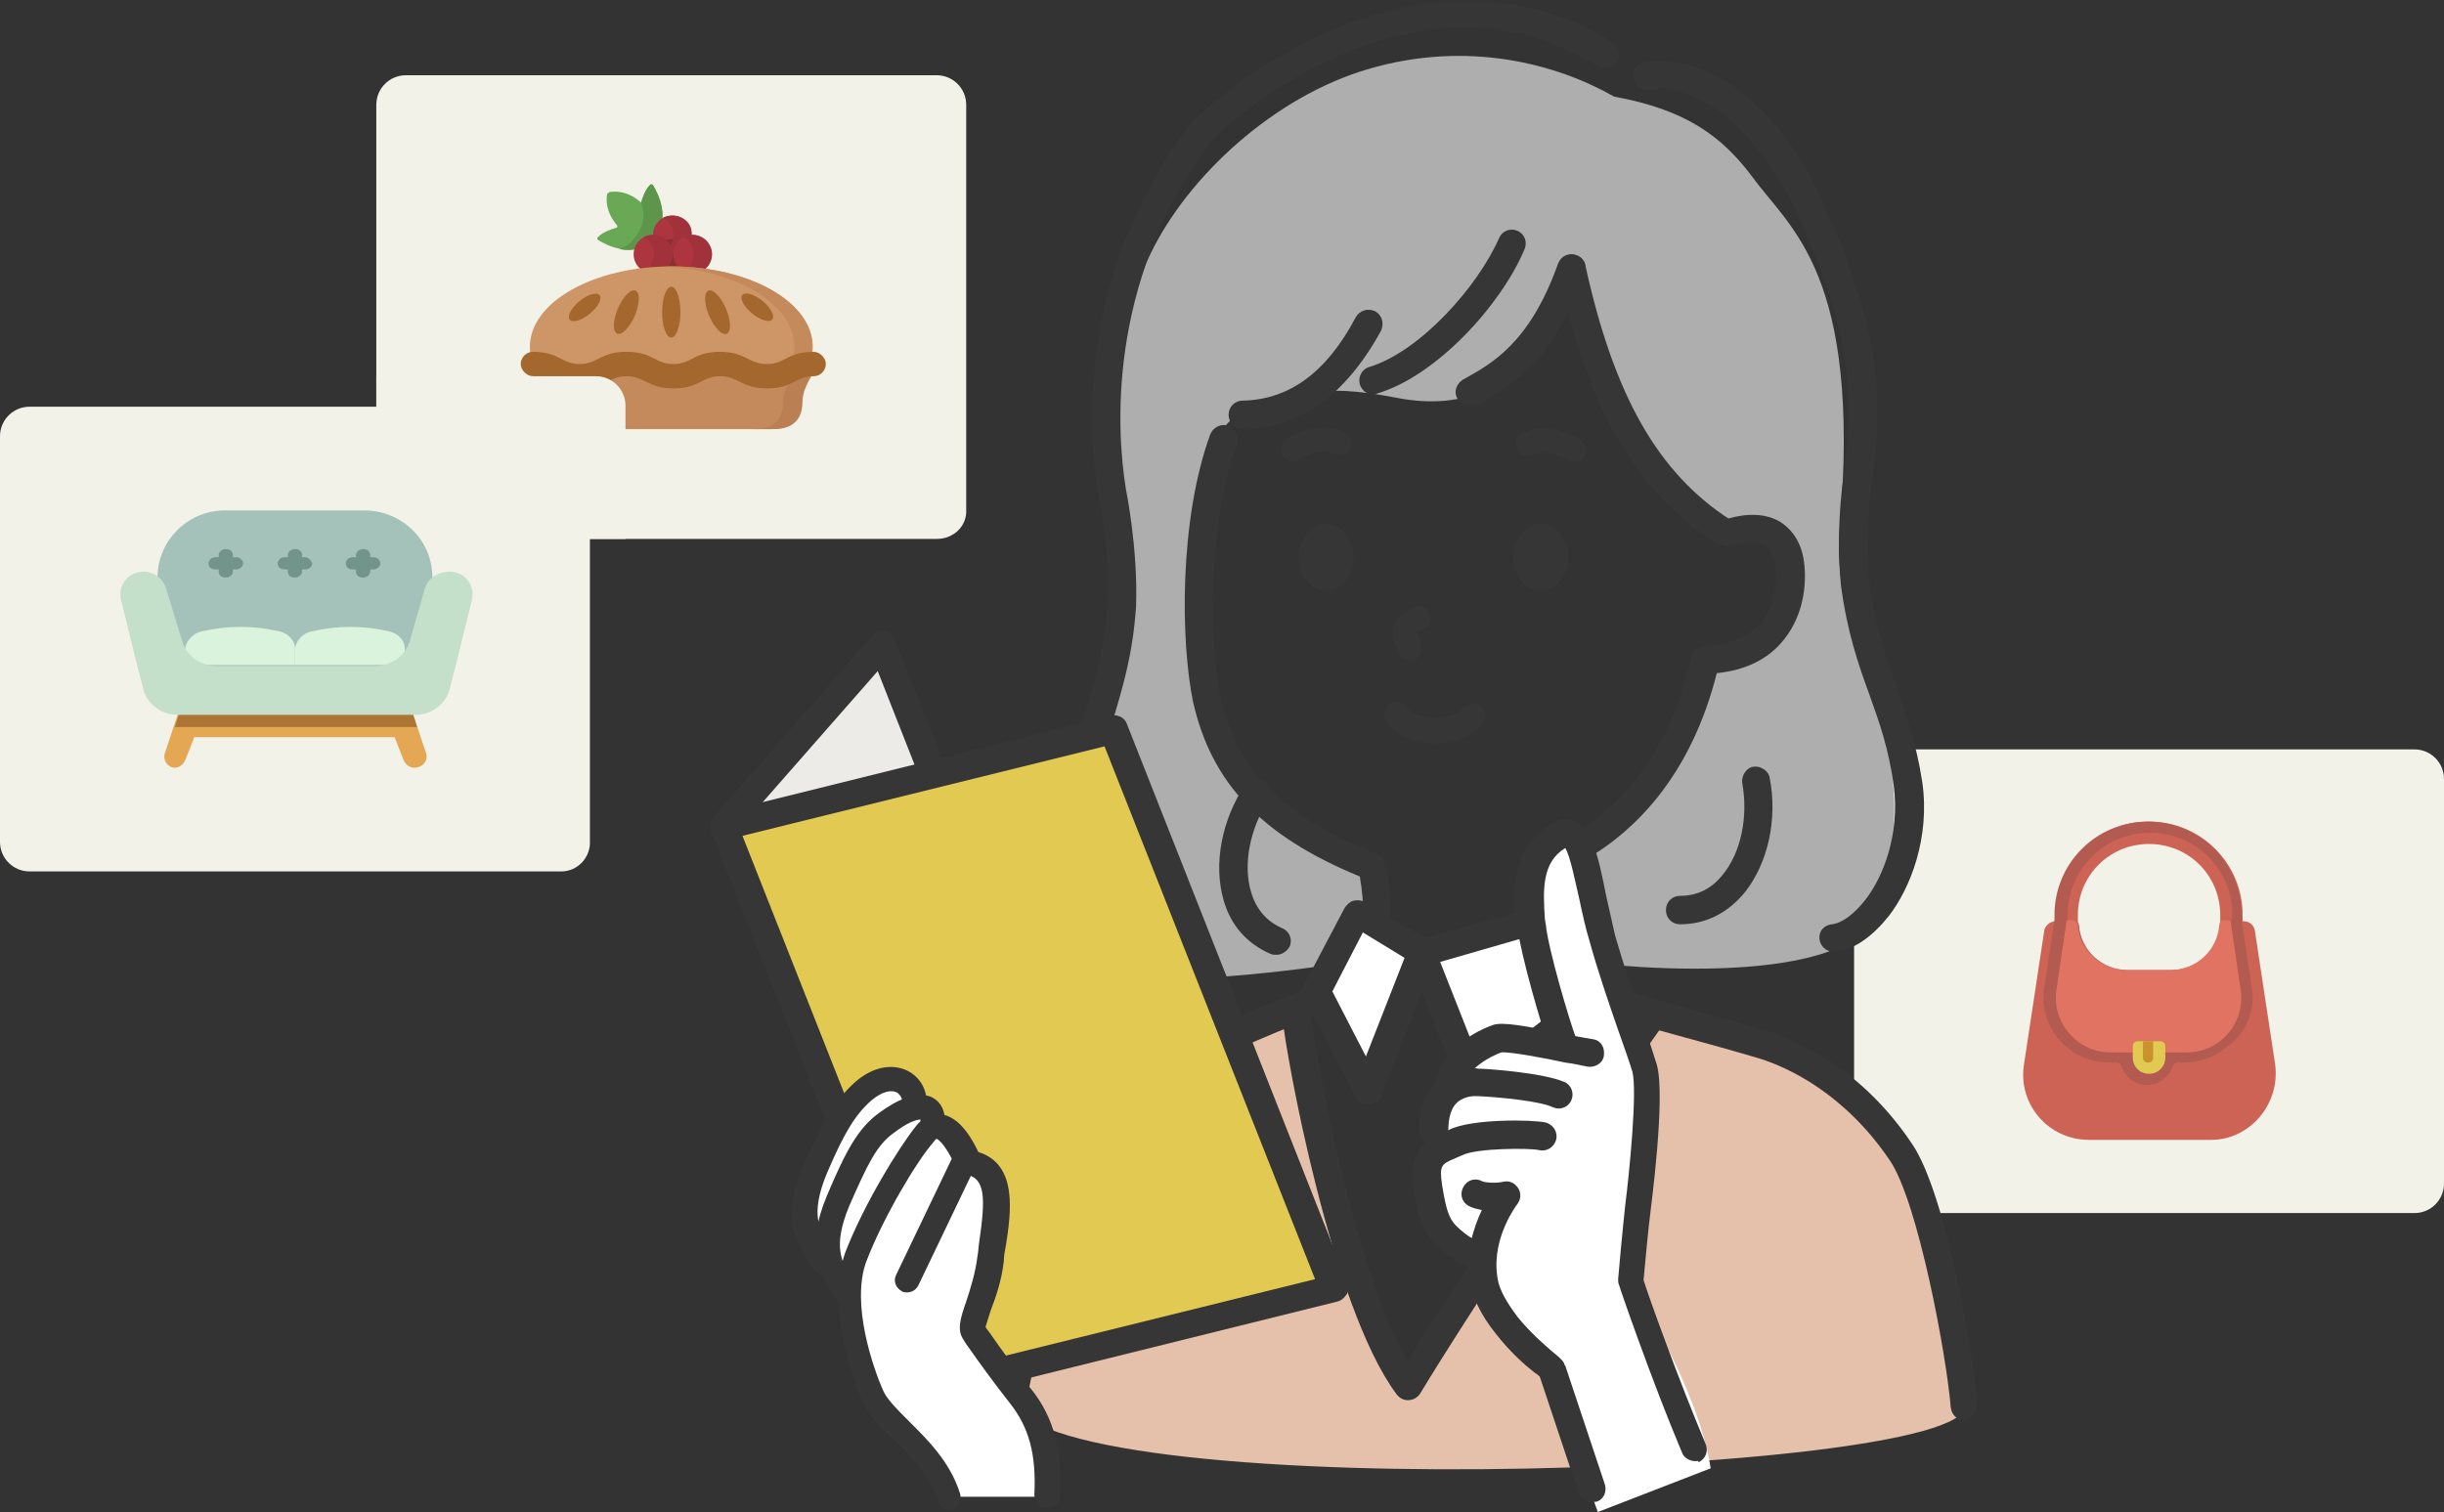 <?xml version="1.0" encoding="utf-8"?><!--Generator: Adobe Illustrator 27.4.0, SVG Export Plug-In . SVG Version: 6.00 Build 0)--><svg version="1.1" id="レイヤー_1" xmlns="http://www.w3.org/2000/svg" xmlns:xlink="http://www.w3.org/1999/xlink" x="0px" y="0px" viewBox="0 0 240.3 148.7" style="enable-background:new 0 0 240.3 148.7" xml:space="preserve"><rect x="0" y="0" width="240.3" height="148.7" fill="#333333" stroke="none"/><style type="text/css">.st0{fill:#F2F2E9;}
	.st1{fill:#CC6355;}
	.st2{fill:#B35B51;}
	.st3{fill:#E17362;}
	.st4{fill:#E1C952;}
	.st5{fill:#C9922E;}
	.st6{fill:#69A955;}
	.st7{fill:#5D964B;}
	.st8{fill:#AC353F;}
	.st9{fill:#8D2D34;}
	.st10{fill:#A1323B;}
	.st11{fill:#CE9567;}
	.st12{fill:#C48A5C;}
	.st13{fill:#BA8054;}
	.st14{fill:#A4672D;}
	.st15{clip-path:url(#SVGID_00000090254588819016645120000009718508884521644190_);fill:#F2F2E9;}
	.st16{fill:#E5C1AB;}
	.st17{fill:#AEAEAE;}
	.st18{fill:#363636;}
	.st19{fill:#FFFFFF;}
	.st20{fill:#ECEBE8;}
	.st21{fill:#E4A753;}
	.st22{fill:#AD7534;}
	.st23{fill:#A4C2BA;}
	.st24{fill:#D9F3DD;}
	.st25{fill:#C5E0CA;}
	.st26{fill:#72948A;}</style><g><path class="st0" d="M237.4,119.3h-52.2c-1.6,0-2.9-1.3-2.9-2.9V76.6c0-1.6,1.3-2.9,2.9-2.9h52.2c1.6,0,2.9,1.3,2.9,2.9v39.8
		C240.3,118,239,119.3,237.4,119.3z"/><g><path class="st1" d="M220.5,90c0-5.1-4.1-9.2-9.2-9.2l0,0c-5.1,0-9.2,4.1-9.2,9.2v2.2h2.2V90c0-3.9,3.1-7,7-7c3.9,0,7,3.1,7,7v2.2
			h2.2V90z"/><path class="st1" d="M223.7,104.7l-2-13.2c-0.1-0.5-0.5-0.9-1.1-0.9h-1.8c-0.3,0-0.5,0.2-0.5,0.5c-0.2,2.5-2.3,4.4-4.8,4.4h-4.3
			c-2.5,0-4.6-1.9-4.8-4.4c0-0.3-0.3-0.5-0.5-0.5h-1.8c-0.5,0-1,0.4-1.1,0.9l-2,13.2c-0.6,3.9,2.4,7.4,6.4,7.4h12
			C221.2,112.1,224.2,108.6,223.7,104.7z"/><path class="st2" d="M221.4,97.1l-1-6.6V90l0,0c0-5.1-4.1-9.2-9.2-9.2c-5.1,0-9.2,4.1-9.2,9.2v0.5l-1,6.6c-0.4,2.5,0.7,5,2.9,6.4
			c1.1,0.7,2.3,1,3.6,1h0.6c0.2,0,0.4,0.1,0.5,0.4c0.4,1.1,1.4,1.8,2.5,1.8c1.2,0,2.2-0.8,2.5-1.8c0.1-0.2,0.3-0.4,0.5-0.4h0.5
			c1.4,0,2.9-0.4,4-1.3C220.8,101.8,221.8,99.5,221.4,97.1z M219.4,90.5h-0.6c-0.3,0-0.5,0.2-0.5,0.5c-0.2,2.5-2.3,4.4-4.8,4.4h-4.3
			c-2.5,0-4.6-1.9-4.8-4.4c0-0.3-0.3-0.5-0.5-0.5h-0.6V90c0-4.5,3.6-8.1,8.1-8.1c4.5,0,8.1,3.6,8.1,8.1L219.4,90.5L219.4,90.5z"/><path class="st3" d="M207.5,103.5h7.5c3.3,0,5.8-2.9,5.3-6.2l-1-6.8h-0.6c-0.3,0-0.5,0.2-0.5,0.5c-0.2,2.5-2.3,4.4-4.8,4.4h-4.3
			c-2.5,0-4.6-1.9-4.8-4.4c0-0.3-0.3-0.5-0.5-0.5h-0.6l-1,6.8C201.7,100.5,204.2,103.5,207.5,103.5z"/><g><path class="st4" d="M211.3,105.6L211.3,105.6c-0.9,0-1.6-0.7-1.6-1.6v-1.1c0-0.3,0.2-0.5,0.5-0.5h2.2c0.3,0,0.5,0.2,0.5,0.5v1.1
				C212.9,104.9,212.2,105.6,211.3,105.6z"/></g><path class="st5" d="M210.7,102.4v1.6c0,0.3,0.2,0.5,0.5,0.5c0.3,0,0.5-0.2,0.5-0.5v-1.6H210.7z"/></g><g><path class="st0" d="M92.1,53H39.9c-1.6,0-2.9-1.3-2.9-2.9V10.3c0-1.6,1.3-2.9,2.9-2.9h52.2c1.6,0,2.9,1.3,2.9,2.9v39.8
			C95.1,51.7,93.8,53,92.1,53z"/></g><g><g><path class="st6" d="M63.9,18.2c0.1-0.1,0.2-0.1,0.3,0c0.4,0.7,1.9,3.5,0,5.4c-1.9,1.9-4.6,0.5-5.4,0c-0.1-0.1-0.1-0.2,0-0.3
				c0.5-0.5,1.4-0.8,1.8-0.9c0.1,0,0.1-0.1,0.1-0.2c-1.2-1.4-1.1-2.7-1-3.1c0-0.1,0.1-0.1,0.2-0.2c0.4-0.1,1.8-0.2,3.1,1
				c0.1,0.1,0.2,0,0.2-0.1C63.2,19.6,63.4,18.7,63.9,18.2L63.9,18.2z"/><g><path class="st7" d="M64.2,18.2c-0.1-0.1-0.2-0.1-0.3,0c-0.5,0.5-0.8,1.4-0.9,1.8c0.4,0.7,0.5,2.2-0.8,3.6
					c-0.4,0.5-0.9,0.7-1.3,0.9c1,0.2,2.2,0.1,3.2-0.9C66.1,21.7,64.7,19,64.2,18.2z"/></g><ellipse class="st8" cx="66.1" cy="23.1" rx="1.9" ry="1.9"/><ellipse class="st9" cx="66.1" cy="25.4" rx="1.9" ry="1.9"/><path class="st10" d="M66.1,21.2c-0.3,0-0.7,0.1-0.9,0.2c0.6,0.3,1,1,1,1.7s-0.4,1.4-1,1.7c0.3,0.2,0.6,0.2,0.9,0.2
				c1.1,0,1.9-0.9,1.9-1.9C68.1,22,67.2,21.2,66.1,21.2z"/><ellipse class="st8" cx="68.1" cy="25" rx="1.9" ry="1.9"/><path class="st10" d="M68.1,23.1c-0.3,0-0.7,0.1-0.9,0.2c0.6,0.3,1,1,1,1.7c0,0.7-0.4,1.4-1,1.7c0.3,0.2,0.6,0.2,0.9,0.2
				c1.1,0,1.9-0.9,1.9-1.9C70,24,69.1,23.1,68.1,23.1z"/><ellipse class="st8" cx="64.2" cy="25" rx="1.9" ry="1.9"/><path class="st10" d="M64.2,23.1c-0.3,0-0.7,0.1-0.9,0.2c0.6,0.3,1,1,1,1.7c0,0.7-0.4,1.4-1,1.7c0.3,0.2,0.6,0.2,0.9,0.2
				c1.1,0,1.9-0.9,1.9-1.9C66.1,24,65.3,23.1,64.2,23.1L64.2,23.1z"/><ellipse class="st11" cx="66" cy="34.1" rx="13.9" ry="7.9"/><path class="st12" d="M66,26.2c-0.3,0-0.6,0-0.9,0c7.3,0.3,13,3.7,13,7.9s-5.7,7.6-13,7.9c0.3,0,0.6,0,0.9,0
				c7.7,0,13.9-3.5,13.9-7.9S73.7,26.2,66,26.2z"/><path class="st12" d="M80,36.5c0,0-1.2,1.7-1.2,3c0,2.5-1.9,2.7-2.9,2.7c-1,0-18.7,0-19.7,0c-1,0-2.9-0.2-2.9-2.7
				c0-1.4-1.2-3-1.2-3H80z"/><path class="st13" d="M78.2,36.5c0,0-1.2,1.7-1.2,3c0,2.5-1.9,2.7-2.9,2.7h1.9c1,0,2.9-0.2,2.9-2.7c0-1.4,1.2-3,1.2-3H78.2z"/><g><path class="st14" d="M80,34.6c-2.6,0-2.8,1.2-4.6,1.2c-1.8,0-2.1-1.2-4.6-1.2c-2.6,0-2.8,1.2-4.6,1.2c-1.8,0-2-1.2-4.6-1.2
					c-2.6,0-2.8,1.2-4.6,1.2c-1.8,0-2-1.2-4.6-1.2c-0.7,0-1.2,0.6-1.2,1.2s0.6,1.2,1.2,1.2c1.8,0,2,1.2,4.6,1.2
					c2.6,0,2.8-1.2,4.6-1.2c1.8,0,2.1,1.2,4.6,1.2c2.6,0,2.8-1.2,4.6-1.2c1.8,0,2.1,1.2,4.6,1.2c2.6,0,2.8-1.2,4.6-1.2
					c0.7,0,1.2-0.6,1.2-1.2S80.6,34.6,80,34.6z"/><ellipse class="st14" cx="66" cy="30.7" rx="0.9" ry="2.5"/><g><ellipse transform="matrix(0.393 -0.92 0.92 0.393 9.17 75.21)" class="st14" cx="61.5" cy="30.7" rx="2.3" ry="0.9"/><ellipse transform="matrix(0.774 -0.633 0.633 0.774 -6.136 43.257)" class="st14" cx="57.5" cy="30.2" rx="1.9" ry="0.8"/><ellipse transform="matrix(0.92 -0.393 0.393 0.92 -6.373 30.166)" class="st14" cx="70.5" cy="30.7" rx="0.9" ry="2.3"/><ellipse transform="matrix(0.633 -0.774 0.774 0.633 3.928 68.761)" class="st14" cx="74.5" cy="30.2" rx="0.8" ry="1.9"/></g></g></g></g><g><defs><path id="SVGID_1_" d="M92.1,53H39.9c-1.6,0-2.9-1.3-2.9-2.9V10.3c0-1.6,1.3-2.9,2.9-2.9h52.2c1.6,0,2.9,1.3,2.9,2.9v39.8
				C95.1,51.7,93.8,53,92.1,53z"/></defs><clipPath id="SVGID_00000060733694567663516810000009976497585676380552_"><use xlink:href="#SVGID_1_" style="overflow:visible"/></clipPath><path style="clip-path:url(#SVGID_00000060733694567663516810000009976497585676380552_);fill:#F2F2E9" d="M58.6,82.7H6.4
			c-1.6,0-2.9-1.3-2.9-2.9V39.9c0-1.6,1.3-2.9,2.9-2.9h52.2c1.6,0,2.9,1.3,2.9,2.9v39.8C61.5,81.4,60.2,82.7,58.6,82.7z"/></g><path class="st0" d="M55.2,85.7H2.9c-1.6,0-2.9-1.3-2.9-2.9V42.9C0,41.3,1.3,40,2.9,40h52.2c1.6,0,2.9,1.3,2.9,2.9v39.8
		C58.1,84.3,56.8,85.7,55.2,85.7z"/><path class="st16" d="M99.2,136.8c0.4-4.1,1.4-32,28.2-36.8c-0.3,5,7.6,34.9,10,36.5c2.4,1.6,21-37.5,25.8-36.6
		c29.3,5.3,30,31.9,30,38.4C193.2,145.3,98.1,148.3,99.2,136.8z"/><path class="st17" d="M158.7,9.5c-5.6-3.2-14.4-5.6-24.2-2.7c-9.2,2.7-17.7,10.5-21.4,18.2c-3.7,7.5-4.3,20.6-2.7,25.5
		c2.1,6.2-3.2,18.4-4.7,27.4s4,16.5,7.2,17.9c3.2,1.4,20.7-1.3,20.7-1.3s1.1-5,1.8-8.4c-13.2-5.8-17.6-15.7-17.6-15.7
		s1.1-18.5,0.6-19.7c1.5-7.7,0.8-9.3,5.1-10.5c4.3-1.3,5.9-2.6,13.7-1.1c14.6,2.9,16.6-12.2,16.9-13.9c-0.8,9.8,9,22.7,15.1,26.9
		c5.2,0,6.9,2.4,6.8,6.2c-0.2,8.4-8.3,6.7-8.3,6.7s-5,15.9-14.8,19.9c-1.8,2.8-2.6,8.5,0.5,9.3c3.1,0.8,28.3,3.4,31-4.4
		c6-17.2-4.6-24.4-3.5-38c2.1-24.9-4.9-29.3-8.6-34.4C169.3,13.4,165.8,10.8,158.7,9.5z"/><g><path class="st18" d="M99.6,139.6c-0.1,0-0.2,0-0.3,0c-0.7-0.2-1.2-0.9-1.1-1.6c0.5-2.2,0.9-4.3,1.2-6.4c0.8-4.5,1.6-8.7,3-12.2
			c2.1-5,3.9-8.5,5.3-10.3c1.6-2.1,4.6-4.3,8.6-6.6c2-1.1,9.9-4.5,13.6-5.8c0.7-0.2,2.6-2.2,3.5-4.2c0.7-1.6,0.8-3.4,0.3-6.3
			c-9.7-4-14.6-9.2-16.4-17.2c-1.2-5.8-1.4-17.8,1.7-26.3c0.3-0.7,1.1-1.1,1.8-0.8c0.7,0.3,1.1,1.1,0.8,1.8
			c-2.9,8-2.7,19.3-1.6,24.8c1.6,7.3,6.1,11.8,15.4,15.5c0.4,0.2,0.7,0.5,0.8,1c0.8,3.9,0.7,6.4-0.3,8.7c-1,2.2-3.3,5-5.1,5.7
			c-3.5,1.3-11.3,4.6-13.2,5.7c-3.7,2.1-6.4,4.1-7.8,5.9c-0.9,1.1-2.5,3.7-4.9,9.7c-1.3,3.2-2.1,7.3-2.9,11.6
			c-0.4,2.1-0.8,4.3-1.3,6.5C100.8,139.2,100.2,139.6,99.6,139.6z"/></g><path class="st18" d="M193.2,139.7c-0.7,0-1.3-0.5-1.4-1.3c-0.4-5-3.2-20.2-6-24.3c-4.4-6.5-9.9-9.1-12.8-10
		c-0.7-0.2-2.7-0.8-4.9-1.4c-4.3-1.2-9.7-2.6-12.1-3.5c-1.8-0.7-4.1-3.5-5.1-5.7c-1-2.3-1.1-4.9-0.3-8.8c0.1-0.5,0.4-0.8,0.8-1
		c7.7-3.1,12.7-9.5,14.9-19.1c0.1-0.6,0.7-1.1,1.3-1.1c2.5-0.1,4.4-0.9,5.6-2.3c1.5-1.9,1.6-4.6,1.3-5.8c-0.2-0.8-0.5-1.4-1-1.7
		c-0.7-0.4-1.9-0.4-3.1,0c-0.7,0.2-1.5-0.1-1.7-0.9c-0.2-0.7,0.1-1.5,0.9-1.7c1.2-0.4,3.5-0.9,5.4,0.2c0.8,0.5,1.9,1.5,2.3,3.5
		c0.4,2.1,0.2,5.5-1.9,8.1c-1.5,1.9-3.7,3-6.6,3.3c-2.4,9.5-7.8,16.3-15.6,19.7c-0.6,2.9-0.5,4.7,0.3,6.4c0.9,2,2.9,4,3.5,4.2
		c2.3,0.8,7.8,2.3,11.8,3.5c2.4,0.6,4.2,1.2,5,1.4c3.2,1,9.4,3.9,14.2,11.1c3.3,4.8,6.1,20.9,6.4,25.6c0.1,0.8-0.5,1.4-1.3,1.5
		C193.3,139.7,193.3,139.7,193.2,139.7z"/><path class="st18" d="M144.5,39.9c-0.5,0-1-0.3-1.2-0.7c-0.4-0.7-0.1-1.5,0.6-1.9c2.7-1.5,6.5-3.5,9.3-11.4c0.3-0.7,1-1.1,1.8-0.8
		c0.7,0.3,1.1,1,0.8,1.8c-3.2,9-7.6,11.3-10.6,12.9C144.9,39.9,144.7,39.9,144.5,39.9z"/><path class="st18" d="M135,38.8c-0.6,0-1.1-0.4-1.3-1c-0.2-0.7,0.2-1.5,0.9-1.7c5-1.5,10.7-7.9,12.8-12.7c0.3-0.7,1.1-1,1.8-0.7
		c0.7,0.3,1,1.1,0.7,1.8c-2.3,5.5-8.7,12.5-14.5,14.2C135.3,38.8,135.2,38.8,135,38.8z"/><path class="st18" d="M169.3,53.5c-0.3,0-0.5-0.1-0.7-0.2c-7.8-5-12.5-13.2-15.4-26.6c-0.2-0.7,0.3-1.5,1.1-1.6
		c0.8-0.2,1.5,0.3,1.6,1.1c2.8,12.7,7.1,20.3,14.2,24.9c0.6,0.4,0.8,1.3,0.4,1.9C170.2,53.3,169.7,53.5,169.3,53.5z"/><path class="st18" d="M122.2,42.2c-0.8,0-1.4-0.6-1.4-1.4c0-0.8,0.6-1.4,1.4-1.4c4.5-0.1,8.2-2.7,11.1-8.2c0.4-0.7,1.2-0.9,1.9-0.6
		c0.7,0.4,0.9,1.2,0.6,1.9C132.3,38.9,127.8,42.1,122.2,42.2C122.2,42.2,122.2,42.2,122.2,42.2z"/><path class="st18" d="M138.4,137.7c-0.4,0-0.8-0.2-1.1-0.6c-6.4-8.6-10.9-33.5-11.2-37c-0.1-0.8,0.5-1.4,1.3-1.5
		c0.8-0.1,1.4,0.5,1.5,1.3c0.3,3.1,4.1,24.6,9.5,33.9c6.2-9.9,19.3-29.6,22.7-34.3c0.4-0.6,1.3-0.8,1.9-0.3c0.6,0.4,0.8,1.3,0.3,1.9
		c-3.6,5-18.2,26.9-23.7,36C139.3,137.5,138.9,137.7,138.4,137.7C138.4,137.7,138.4,137.7,138.4,137.7z"/><path class="st18" d="M180.3,93.6c-0.7,0-1.3-0.5-1.4-1.2c-0.1-0.8,0.4-1.4,1.2-1.5c1-0.1,2.2-1,3.3-2.4c1.8-2.3,3.4-6.5,2.8-11.2
		c-0.5-3.7-1.4-6.2-2.4-9c-1.1-3-2.2-6.2-2.8-10.8c-0.6-5.9,0.4-11.7,0.4-11.7c0.8-6.4,1-13.2-5.6-26.6c-0.1-0.1-5.7-11.3-13.7-10.4
		c-0.7,0.1-1.4-0.4-1.5-1.2c-0.1-0.8,0.4-1.4,1.2-1.5c10-1.2,16.3,11.3,16.5,11.9c6.9,14.1,6.7,21.4,5.9,28.2c0,0.1-0.9,5.6-0.4,11
		c0.5,4.3,1.6,7.3,2.6,10.2c1,2.9,2,5.6,2.6,9.5c0.8,5.5-1.2,10.5-3.3,13.2c-1.6,2-3.4,3.3-5.2,3.5
		C180.4,93.6,180.3,93.6,180.3,93.6z"/><path class="st18" d="M165.2,90.9c-0.8,0-1.4-0.6-1.4-1.4c0-0.8,0.6-1.4,1.4-1.4c1.7,0,3.1-0.7,4.2-2.1c1.8-2.2,2.5-5.7,1.9-9
		c-0.1-0.7,0.4-1.5,1.1-1.6c0.7-0.1,1.5,0.4,1.6,1.1c0.8,4.1-0.2,8.4-2.4,11.2C169.9,89.8,167.7,90.9,165.2,90.9
		C165.3,90.9,165.2,90.9,165.2,90.9z"/><path class="st18" d="M114.1,95.7c0,0-0.1,0-0.1,0c-1.8-0.1-3.7-1.3-5.3-3.2c-2.2-2.7-4.5-7.5-4-13.1c0.4-4,1.2-6.7,2.1-9.6
		c0.9-3,1.8-6,2.1-10.3c0.3-5.4-0.9-10.8-0.9-10.8c-1-6-2.1-21.3,8.5-35.8c2.1-2.9,22.6-20.8,42.1-8.7c0.6,0.4,0.8,1.3,0.4,1.9
		c-0.4,0.6-1.3,0.8-1.9,0.4c-17.8-11-36.5,5.3-38.4,7.9c-9.9,13.7-8.9,28.1-8,33.7v0c0,0,1.2,5.8,1,11.5c-0.3,4.7-1.3,7.9-2.2,11
		c-0.8,2.8-1.6,5.4-2,9.1c-0.4,4.7,1.4,8.8,3.3,11c1.1,1.3,2.4,2.2,3.4,2.3c0.8,0.1,1.3,0.7,1.3,1.5
		C115.4,95.1,114.8,95.7,114.1,95.7z"/><path class="st18" d="M125.5,93.9c-0.2,0-0.4,0-0.6-0.1c-2.3-1-3.9-2.8-4.6-5.3c-1-3.5-0.2-7.8,2.1-11.3c0.4-0.6,1.3-0.8,1.9-0.4
		c0.6,0.4,0.8,1.3,0.4,1.9c-1.8,2.8-2.5,6.3-1.7,9c0.5,1.7,1.5,2.9,3.1,3.6c0.7,0.3,1,1.1,0.7,1.8C126.5,93.6,126,93.9,125.5,93.9z"/><g><g><polygon class="st19" points="139.8,93.6 133.4,89.8 129.4,97.5 134.5,107.2 			"/><path class="st18" d="M134.5,108.6c-0.5,0-1-0.3-1.2-0.7l-5.1-9.7c-0.2-0.4-0.2-0.9,0-1.3l4-7.6c0.2-0.3,0.5-0.6,0.8-0.7
				c0.4-0.1,0.8-0.1,1.1,0.1l6.4,3.8c0.6,0.3,0.8,1.1,0.6,1.7l-5.3,13.6C135.6,108.2,135.1,108.6,134.5,108.6
				C134.5,108.6,134.5,108.6,134.5,108.6z M131,97.5l3.3,6.4l3.8-9.7l-4.1-2.5L131,97.5z"/></g></g><g><g><polygon class="st19" points="139.8,93.6 153.3,89.8 157.6,97.5 145.1,107.2 			"/><path class="st18" d="M145.1,108.6c-0.1,0-0.2,0-0.4,0c-0.4-0.1-0.8-0.4-0.9-0.8l-5.3-13.6c-0.1-0.4-0.1-0.8,0.1-1.1
				c0.2-0.3,0.5-0.6,0.9-0.7l13.6-3.8c0.6-0.2,1.3,0.1,1.6,0.7l4.2,7.6c0.3,0.6,0.2,1.3-0.4,1.8l-12.5,9.7
				C145.7,108.5,145.4,108.6,145.1,108.6z M141.6,94.6l4.1,10.4l10.1-7.9l-3.1-5.7L141.6,94.6z"/></g></g><path class="st18" d="M138.7,65c-0.4,0-0.8-0.2-1.1-0.6c-0.5-1-0.9-2-0.5-3c0.3-0.7,0.9-1.3,2-1.7c0.6-0.2,1.3,0.1,1.5,0.7
		c0.2,0.6-0.1,1.3-0.7,1.5c-0.5,0.2-0.6,0.3-0.6,0.3c0,0,0,0.2,0.4,1c0.3,0.6,0.1,1.3-0.5,1.6C139.1,65,138.9,65,138.7,65z"/><path class="st18" d="M141.1,73.1c-0.1,0-0.1,0-0.2,0c-2,0-3.8-0.9-4.6-2.2c-0.4-0.6-0.2-1.3,0.3-1.7c0.6-0.4,1.3-0.2,1.7,0.3
		c0.4,0.6,1.5,1.1,2.7,1.1c1.2,0,2.3-0.4,2.8-0.9c0.4-0.5,1.1-0.7,1.7-0.3c0.5,0.4,0.7,1.1,0.3,1.7C144.8,72.4,143,73.1,141.1,73.1z
		"/><g><path class="st18" d="M154.7,45.4c-0.2,0-0.5-0.1-0.7-0.2c-0.7-0.5-2.2-1-3.2-0.5c-0.6,0.3-1.3,0.1-1.6-0.5
			c-0.3-0.6-0.1-1.3,0.5-1.6c1.9-1,4.3-0.3,5.7,0.7c0.5,0.4,0.7,1.1,0.3,1.7C155.5,45.2,155.1,45.4,154.7,45.4z"/><path class="st18" d="M127.2,45.4c-0.4,0-0.7-0.2-1-0.5c-0.4-0.5-0.3-1.3,0.3-1.7c1.4-1,3.8-1.6,5.7-0.7c0.6,0.3,0.8,1,0.5,1.6
			s-1,0.8-1.6,0.5c-1-0.5-2.5,0-3.2,0.5C127.7,45.3,127.4,45.4,127.2,45.4z"/></g><g><g><ellipse class="st18" cx="151.5" cy="54.7" rx="1.7" ry="2.3"/><path class="st18" d="M151.5,58.1c-1.5,0-2.7-1.5-2.7-3.3s1.2-3.3,2.7-3.3s2.7,1.5,2.7,3.3S153,58.1,151.5,58.1z M151.5,53.4
				c-0.3,0-0.7,0.5-0.7,1.3s0.4,1.3,0.7,1.3c0.3,0,0.7-0.5,0.7-1.3S151.8,53.4,151.5,53.4z"/></g><g><ellipse class="st18" cx="130.4" cy="54.7" rx="1.7" ry="2.3"/><path class="st18" d="M130.4,58.1c-1.5,0-2.7-1.5-2.7-3.3s1.2-3.3,2.7-3.3s2.7,1.5,2.7,3.3S131.9,58.1,130.4,58.1z M130.4,53.4
				c-0.3,0-0.7,0.5-0.7,1.3s0.4,1.3,0.7,1.3s0.7-0.5,0.7-1.3S130.7,53.4,130.4,53.4z"/></g></g><g><polygon class="st20" points="92.9,136.2 108.4,118.4 86.7,63.4 71.1,81.2 		"/><path class="st18" d="M92.9,137.6c-0.1,0-0.2,0-0.2,0c-0.5-0.1-0.9-0.4-1-0.9l-21.7-55c-0.2-0.5-0.1-1,0.2-1.4l15.6-17.8
			C86,62.1,86.5,62,87,62c0.5,0.1,0.9,0.4,1,0.9l21.7,55c0.2,0.5,0.1,1-0.2,1.4l-15.6,17.8C93.6,137.4,93.3,137.6,92.9,137.6z
			 M72.7,81.5l20.6,52.1l13.5-15.5L86.3,66L72.7,81.5z"/></g><g><polygon class="st4" points="92.9,136.2 131.2,126.7 109.5,71.7 71.1,81.2 		"/><path class="st18" d="M92.9,137.6c-0.6,0-1.1-0.3-1.3-0.9l-21.7-55c-0.1-0.4-0.1-0.8,0.1-1.1s0.5-0.6,0.9-0.7l38.3-9.5
			c0.7-0.2,1.4,0.2,1.6,0.8l21.7,55c0.1,0.4,0.1,0.8-0.1,1.1s-0.5,0.6-0.9,0.7l-38.3,9.5C93.1,137.6,93,137.6,92.9,137.6z M73,82.2
			l20.7,52.4l35.6-8.8l-20.7-52.4L73,82.2z"/></g><g><path class="st19" d="M142.5,107.4c-0.1-3.2,3.8-4.9,4.8-5.3c1-0.3,4.3,0,6.6,0.4c-0.8-1.9-2.9-9.2-3.1-11.6c-0.2-2.4-1-7,2.9-9
			c2.2-1.2,2.7,5.6,4.1,10.3c1.3,4.7,3.4,10.3,4.1,12.8c0.7,2.5-0.4,11.9-0.6,13.7c-0.3,1.8-1.2,8.2-1.2,8.2
			c-3.3-6.4,6.6,7.7,8.1,17.5l-11.1,4.3c-4.4-12.5-5.9-15.6-8.1-18.3c-1.6-2-1.5-0.2-2.1-4.2c-0.3-1.9-0.4-2.6-0.4-2.9
			c-0.7-0.1-1.8,0-3.4-1.2c-1.6-1.2-2.1-2-2.7-5.5c-0.5-3.4,0.9-3.5,0.6-5.5C141.6,108.1,142.5,107.4,142.5,107.4z"/><g><path class="st19" d="M166.7,142.3c-3-7.2-6.2-16.4-6.2-16.4s0.5-5.4,0.7-7.2s1.4-11.2,0.6-13.7c-0.7-2.5-2.8-8.1-4.1-12.8
				c-1.3-4.7-1.8-11.4-4.1-10.3c-3.9,2-3.1,6.6-2.9,9c0.2,2.4,2.3,9.7,3.1,11.6"/><path class="st18" d="M166.7,143.7c-0.5,0-1.1-0.3-1.3-0.8c-3-7.1-6.2-16.4-6.2-16.5c-0.1-0.2-0.1-0.4-0.1-0.6
				c0-0.2,0.5-5.5,0.7-7.3c0.4-3.1,1.2-11.2,0.7-13.1c-0.3-1-0.8-2.4-1.4-4.1c-0.9-2.6-2-5.8-2.8-8.7c-0.4-1.3-0.7-2.7-1-4.1
				c-0.4-1.7-0.9-4.3-1.4-5.1c-2.3,1.4-2.2,4.1-2,7l0.1,0.6c0.2,2.2,2.3,9.4,3,11.2c0.3,0.7-0.1,1.5-0.8,1.8
				c-0.7,0.3-1.5-0.1-1.8-0.8c-0.8-2.1-2.9-9.4-3.2-12l-0.1-0.5c-0.3-2.6-0.7-7.5,3.7-9.8c0.7-0.4,1.4-0.4,2.1-0.1
				c1.6,0.8,2.2,3.1,3,7.2c0.3,1.3,0.6,2.7,0.9,4c0.8,2.8,1.9,6,2.7,8.5c0.6,1.7,1.1,3.2,1.4,4.2c0.9,3.1-0.6,14.2-0.6,14.3
				c-0.2,1.5-0.6,5.7-0.7,6.9c0.5,1.6,3.4,9.7,6.1,16.1c0.3,0.7,0,1.5-0.7,1.8C167,143.6,166.8,143.7,166.7,143.7z"/></g><g><path class="st19" d="M156.4,103.5c-2.3-0.4-8.2-1.8-9.2-1.4c-1,0.3-4.8,2.1-4.8,5.3"/><path class="st18" d="M142.5,108.7c-0.7,0-1.4-0.6-1.4-1.3c-0.1-4.6,5.4-6.5,5.7-6.6c0.9-0.3,2.8,0,7.7,1
				c0.8,0.2,1.6,0.3,2.1,0.4c0.8,0.1,1.2,0.8,1.1,1.6c-0.1,0.8-0.9,1.2-1.6,1.1c-0.6-0.1-1.3-0.3-2.2-0.4c-1.8-0.4-5.5-1.1-6.3-1
				c-1.1,0.4-3.8,1.8-3.8,3.9C143.9,108.1,143.3,108.7,142.5,108.7C142.5,108.7,142.5,108.7,142.5,108.7z"/></g><g><path class="st19" d="M153.2,107.6c-1.9-0.9-7.9-1.2-7.9-1.2s-4.3-0.5-4.3,4.8"/><path class="st18" d="M140.9,112.6c-0.8,0-1.4-0.6-1.4-1.4c0-2.2,0.6-3.8,1.9-4.9c1.6-1.4,3.5-1.3,4-1.2c0.8,0,6.3,0.4,8.4,1.3
				c0.7,0.3,1,1.1,0.7,1.8c-0.3,0.7-1.1,1-1.8,0.7c-1.2-0.6-5.2-1-7.4-1.1c0,0-0.1,0-0.1,0l0,0c0,0-1.1-0.1-1.9,0.6
				c-0.6,0.5-0.9,1.5-0.9,2.8C142.3,112,141.7,112.6,140.9,112.6C140.9,112.6,140.9,112.6,140.9,112.6z"/></g><g><path class="st19" d="M151.6,111.6c-0.9-0.2-6.7-0.3-8.5,0.6c-1.8,0.9-3.2,1-2.7,4.4s1.1,4.3,2.7,5.5c1.6,1.2,2.2,1.1,2.9,1.1"/><path class="st18" d="M145.9,124.7c-0.1,0-0.1,0-0.2,0c-0.1,0-0.2,0-0.2,0c-0.9-0.1-1.8-0.2-3.3-1.4c-2-1.5-2.7-2.8-3.2-6.3
				c-0.6-3.7,1-4.7,2.9-5.6c0.2-0.1,0.4-0.2,0.6-0.3c2.2-1.1,8.3-1,9.5-0.7c0.7,0.2,1.2,0.9,1,1.7c-0.2,0.7-0.9,1.2-1.7,1
				c-0.9-0.2-6.1-0.2-7.5,0.5c-0.2,0.1-0.5,0.2-0.7,0.3c-1.4,0.6-1.6,0.7-1.3,2.7c0.5,3.2,0.9,3.6,2.1,4.6c1,0.8,1.4,0.8,1.8,0.8
				c0.1,0,0.2,0,0.4,0c0.8,0.1,1.3,0.8,1.2,1.5C147.2,124.2,146.6,124.7,145.9,124.7z"/></g><g><path class="st19" d="M145.1,117.4c0.9,0.5,3,0.2,3,0.2s-2.9,3.6-2.3,8c0.2,1.3,0.7,2.7,2.3,4.7c2.1,2.7,4.2,3.9,4.5,4.4
				l3.9,11.7"/><path class="st18" d="M156.5,147.7c-0.6,0-1.1-0.4-1.3-0.9l-3.8-11.4c-0.1-0.1-0.3-0.3-0.5-0.4c-0.9-0.7-2.3-1.9-3.8-3.8
				c-1.6-2-2.3-3.6-2.6-5.4c-0.4-2.7,0.4-5.1,1.2-6.8c-0.5-0.1-0.9-0.2-1.3-0.4c-0.7-0.4-0.9-1.2-0.5-1.9c0.4-0.7,1.2-0.9,1.9-0.5
				c0.3,0.1,1.3,0.2,2.1,0c0.6-0.1,1.1,0.2,1.4,0.7c0.3,0.5,0.2,1.1-0.1,1.5c0,0-2.5,3.2-2,7c0.1,1,0.5,2.1,2,4.1
				c1.3,1.6,2.6,2.7,3.4,3.4c0.6,0.5,1,0.8,1.2,1.2c0,0.1,0,0.1,0.1,0.2l3.9,11.7c0.2,0.7-0.1,1.5-0.9,1.7
				C156.8,147.7,156.6,147.7,156.5,147.7z"/></g></g><g><g><path class="st19" d="M81.1,124.2c-1.2-2-3.2-3.8-0.9-9.2c1.8-4.2,3-6.2,4.8-7.7c2.5-2.1,4.8-1.2,5,0.9"/><path class="st18" d="M81.1,125.4c-0.4,0-0.8-0.2-1.1-0.6c-0.1-0.2-0.3-0.5-0.5-0.7c-1.2-1.8-2.8-4.2-0.5-9.5
				c1.9-4.4,3.2-6.5,5.1-8.2c1.6-1.4,3.4-1.8,4.9-1.2c1.2,0.5,2,1.6,2.1,2.9c0.1,0.7-0.4,1.3-1.1,1.3c-0.7,0.1-1.3-0.4-1.3-1.1
				c0-0.3-0.2-0.7-0.6-0.9c-0.5-0.2-1.3-0.1-2.4,0.8c-1.6,1.4-2.7,3.2-4.4,7.2c-1.7,4.1-0.7,5.6,0.3,7.2c0.2,0.3,0.4,0.6,0.5,0.8
				c0.3,0.6,0.1,1.3-0.4,1.7C81.5,125.4,81.3,125.4,81.1,125.4z"/></g><g><path class="st19" d="M83.4,127.2c-1.2-2-3.2-3.8-0.9-9.2c1.8-4.2,2.9-6.3,4.8-7.7c1.9-1.4,4.3-2.4,4.5-0.3"/><path class="st18" d="M83.4,128.4c-0.4,0-0.8-0.2-1.1-0.6c-0.1-0.2-0.3-0.5-0.5-0.7c-1.2-1.8-2.7-4.2-0.5-9.5
				c1.9-4.5,3.1-6.7,5.2-8.2c1.5-1.1,3.6-2.2,5.1-1.5c0.4,0.2,1.2,0.7,1.3,2.1c0.1,0.7-0.4,1.3-1.1,1.3c-0.7,0.1-1.3-0.4-1.3-1.1
				c0,0,0,0,0-0.1c-0.4,0-1.3,0.3-2.6,1.3c-1.7,1.2-2.6,3.1-4.4,7.2c-1.7,4.1-0.7,5.6,0.3,7.2c0.2,0.3,0.4,0.6,0.5,0.8
				c0.3,0.6,0.1,1.3-0.4,1.7C83.8,128.4,83.6,128.4,83.4,128.4z"/></g><g><path class="st19" d="M93.4,147.2c-1.4-4.7-6.2-7.3-7.4-9.8c-1.2-2.6-3.4-9.3-1.7-13.8c1.7-4.5,5.1-10.1,6.8-12.1
				c1.7-2,3.3,0.7,4.3,2.9c4,0.8,2.6,6,2.1,9.5c-0.4,3.5-2.2,6.5-1.7,7.2c0.5,0.7,2.6,3.8,4.6,6.3c2,2.5,2.9,5.5,2.6,9.8"/><path class="st18" d="M93.4,148.5c-0.5,0-1-0.3-1.2-0.9c-0.8-2.5-2.7-4.5-4.4-6.1c-1.3-1.2-2.4-2.3-2.9-3.5
				c-1.4-3-3.5-10-1.8-14.8c1.8-4.7,5.3-10.4,7-12.5c0.9-1.1,1.9-1.2,2.5-1.1c1.3,0.2,2.5,1.4,3.6,3.7c3.9,1.2,3.2,6,2.7,9.2
				c-0.1,0.5-0.2,1-0.2,1.5c-0.2,1.9-0.8,3.6-1.3,4.9c-0.2,0.6-0.4,1.3-0.5,1.6c0.1,0.2,0.3,0.4,0.5,0.7c0.9,1.3,2.4,3.4,3.9,5.3
				c2.3,2.8,3.2,6.2,2.9,10.6c0,0.7-0.6,1.2-1.3,1.2c-0.7,0-1.2-0.6-1.2-1.3c0.2-3.9-0.5-6.6-2.4-9c-1.5-1.9-3.1-4.1-4-5.4
				c-0.3-0.4-0.5-0.7-0.6-0.9c-0.6-0.9-0.3-2,0.3-3.7c0.4-1.2,0.9-2.8,1.1-4.4c0.1-0.5,0.1-1,0.2-1.6c0.6-4.2,0.6-6.2-1.4-6.5
				c-0.4-0.1-0.7-0.3-0.9-0.7c-1.2-2.6-1.9-2.8-1.9-2.8c0,0-0.1,0-0.3,0.3c-1.6,1.8-4.9,7.3-6.6,11.7c-1.6,4.2,0.7,10.7,1.7,12.9
				c0.4,0.8,1.4,1.8,2.4,2.8c1.8,1.8,4.1,4,5.1,7.2c0.2,0.7-0.2,1.3-0.8,1.5C93.7,148.4,93.5,148.5,93.4,148.5z"/></g><g><line class="st19" x1="94.9" y1="113.9" x2="89.2" y2="125.8"/><path class="st18" d="M89.2,127.1c-0.2,0-0.4,0-0.5-0.1c-0.6-0.3-0.9-1-0.6-1.6l5.7-11.9c0.3-0.6,1-0.9,1.6-0.6
				c0.6,0.3,0.9,1,0.6,1.6l-5.7,11.9C90.1,126.8,89.7,127.1,89.2,127.1z"/></g></g><g><path class="st21" d="M41.9,74.1l-1.3-3.9H17.5l-1.3,3.9c-0.2,0.7,0.3,1.4,1,1.4c0.4,0,0.8-0.3,1-0.7l0.9-2.3h19.7l0.9,2.3
			c0.2,0.4,0.6,0.7,1,0.7C41.6,75.5,42.1,74.8,41.9,74.1z"/><path class="st22" d="M18.3,70.2h-0.7l-0.4,1.3H41l-0.4-1.3H18.3z"/><path class="st23" d="M15.5,56.4l-0.5,10.2h28l-0.5-10.2c-0.2-3.5-3.1-6.2-6.7-6.2H22.3C18.7,50.1,15.7,52.9,15.5,56.4z"/><g><path class="st24" d="M27.5,62.1c-2.6-0.6-5.1-0.6-7.7,0c-0.9,0.2-1.6,1-1.6,1.9v1.4h10.8V64C29.1,63.1,28.4,62.3,27.5,62.1z"/><path class="st24" d="M38.3,62.1c-2.6-0.6-5.1-0.6-7.7,0c-0.9,0.2-1.6,1-1.6,1.9v1.4h10.8V64C39.9,63.1,39.2,62.3,38.3,62.1z"/></g><path class="st25" d="M41.8,57.8L40.3,63c-0.4,1.5-1.9,2.5-3.4,2.5H21.3c-1.6,0-3-1-3.4-2.5l-1.6-5.2c-0.4-1.2-1.6-1.8-2.8-1.5
			c-1.2,0.3-1.9,1.5-1.6,2.7l1.6,6.5l0.6,2.3c0.4,1.5,1.8,2.5,3.4,2.5h23.3c1.6,0,3-1,3.4-2.5l0.6-2.3l1.6-6.5
			c0.3-1.2-0.4-2.4-1.6-2.7S42.2,56.6,41.8,57.8z"/><g><path class="st26" d="M23.2,54.8h-0.3v-0.2c0-0.4-0.3-0.6-0.7-0.6c-0.4,0-0.7,0.3-0.7,0.6v0.2h-0.3c-0.4,0-0.7,0.3-0.7,0.6
				c0,0.4,0.3,0.6,0.7,0.6h0.3v0.2c0,0.4,0.3,0.6,0.7,0.6c0.4,0,0.7-0.3,0.7-0.6v-0.2h0.3c0.4,0,0.7-0.3,0.7-0.6
				C23.9,55.1,23.6,54.8,23.2,54.8z"/><path class="st26" d="M30,54.8h-0.3v-0.2c0-0.4-0.3-0.6-0.7-0.6c-0.4,0-0.7,0.3-0.7,0.6v0.2h-0.3c-0.4,0-0.7,0.3-0.7,0.6
				c0,0.4,0.3,0.6,0.7,0.6h0.3v0.2c0,0.4,0.3,0.6,0.7,0.6c0.4,0,0.7-0.3,0.7-0.6v-0.2H30c0.4,0,0.7-0.3,0.7-0.6
				C30.6,55.1,30.3,54.8,30,54.8z"/><path class="st26" d="M36.7,54.8h-0.3v-0.2c0-0.4-0.3-0.6-0.7-0.6c-0.4,0-0.7,0.3-0.7,0.6v0.2h-0.3c-0.4,0-0.7,0.3-0.7,0.6
				c0,0.4,0.3,0.6,0.7,0.6h0.3v0.2c0,0.4,0.3,0.6,0.7,0.6c0.4,0,0.7-0.3,0.7-0.6v-0.2h0.3c0.4,0,0.7-0.3,0.7-0.6
				C37.4,55.1,37.1,54.8,36.7,54.8z"/></g></g></g></svg>